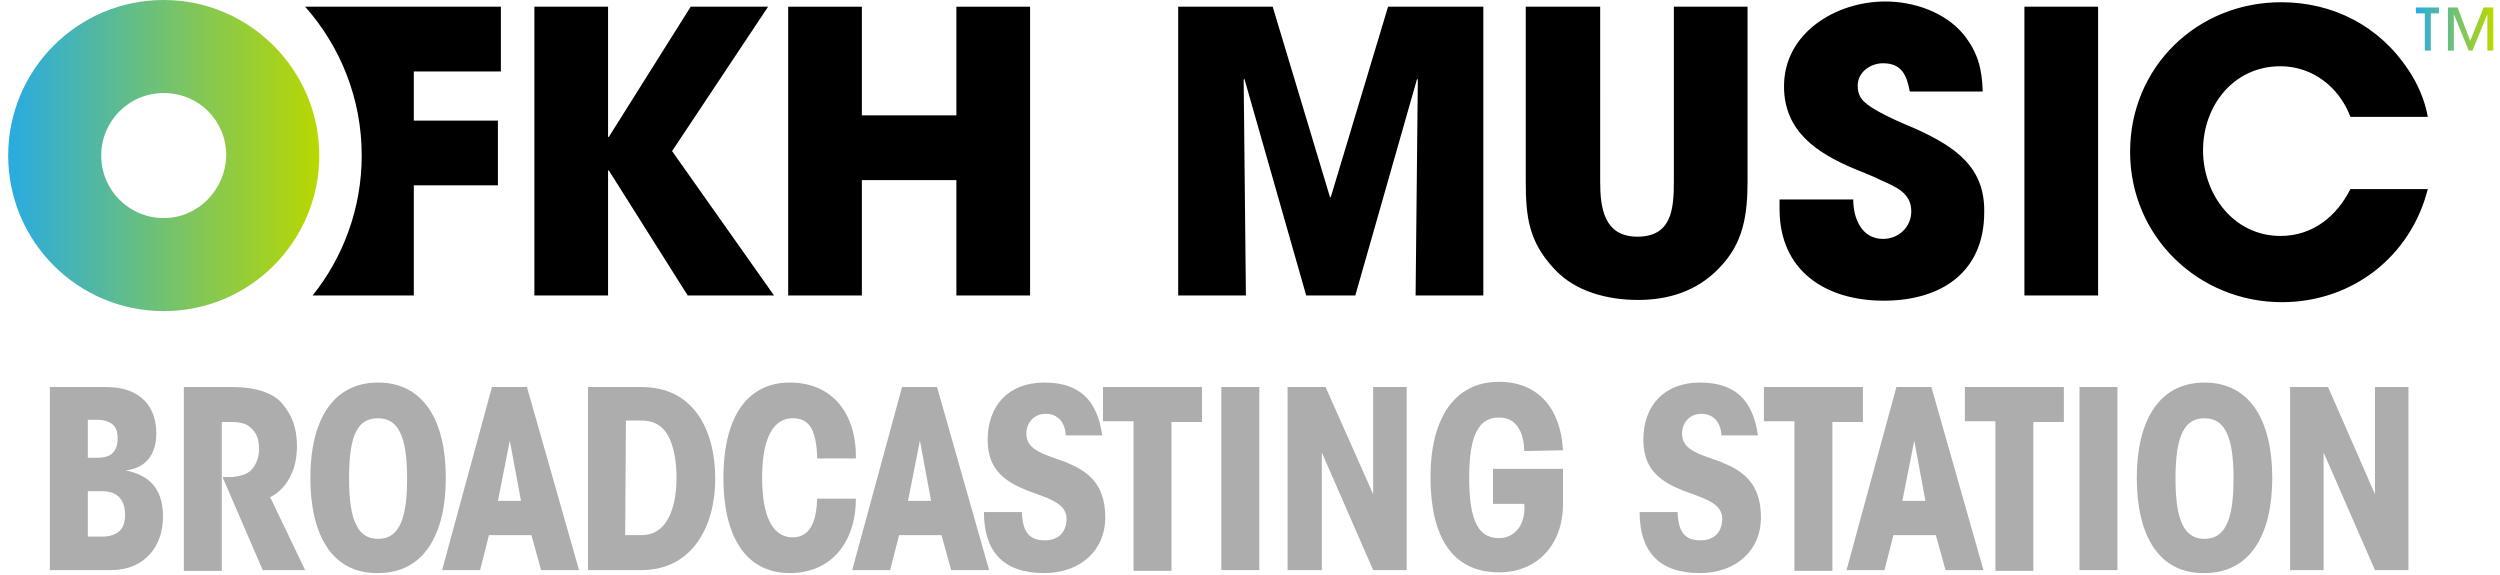 <?xml version="1.0" encoding="utf-8"?>
<!-- Generator: Adobe Illustrator 21.1.0, SVG Export Plug-In . SVG Version: 6.00 Build 0)  -->
<svg version="1.1" id="Ebene_1" xmlns="http://www.w3.org/2000/svg" xmlns:xlink="http://www.w3.org/1999/xlink" x="0px" y="0px"
	 viewBox="0 0 335.9 77.2" style="enable-background:new 0 0 335.9 77.2;" xml:space="preserve">
<style type="text/css">
	.st0{fill:url(#SVGID_1_);}
	.st1{fill:url(#SVGID_2_);}
	.st2{fill:#ADADAD;}
</style>
<path d="M178.8,26.5h-0.1L171,0.9h-12.7v38.8h9.1l-0.3-29l0.1-0.1l8.3,29.1h6.6l8.3-29.1l0.1,0.1l-0.3,29h9.1V0.9h-12.8L178.8,26.5z
	 M224.9,24.4c0,3.7-0.3,7.4-4.9,7.4c-4.5,0-5-3.9-5-7.4V0.9h-10v23.4c0,4.9,0.4,8.2,3.9,11.9c2.8,3,7.1,4.1,11.2,4.1
	c4.1,0,7.9-1.2,10.8-4.2c3.4-3.4,3.9-7.3,3.9-11.9V0.9h-9.9V24.4z M257.6,17.4c-1.6-0.7-6.7-2.7-7.6-4.3c-0.3-0.5-0.4-1-0.4-1.6
	c0-1.8,1.7-3,3.4-3c2.5,0,3.2,1.6,3.6,3.8h9.8c-0.1-3-0.6-5.2-2.6-7.7c-2.5-3-6.7-4.4-10.5-4.4c-6.6,0-13.6,4.2-13.6,11.4
	c0,6.1,4.5,9,9.5,11.1c1.2,0.5,2.3,0.9,3.5,1.5c2,0.9,4.1,1.7,4.1,4.2c0,2.1-1.7,3.7-3.8,3.7c-2.9,0-4-2.8-4-5.3h-9.9v1.3
	c0,8.3,6.2,12.3,14,12.3c7.7,0,13.5-3.8,13.5-11.9C266.7,22.5,262.8,19.8,257.6,17.4z M272,39.7h9.9V0.9H272V39.7z M306.4,31.7
	c-6.3,0-10.4-5.6-10.4-11.5c0-6,4.1-11.3,10.4-11.3c4.3,0,7.9,2.8,9.4,6.8h10.4c-0.4-2.3-1.4-4.5-2.6-6.3
	c-3.9-5.9-10.1-9.1-17.1-9.1c-11.3,0-20.3,8.7-20.3,20.1s9.2,20.2,20.4,20.2c9.4,0,17.3-6.1,19.6-15.2h-10.4
	C314,29,310.8,31.7,306.4,31.7z"/>
<linearGradient id="SVGID_1_" gradientUnits="userSpaceOnUse" x1="324.6" y1="3.9" x2="335" y2="3.9">
	<stop  offset="0" style="stop-color:#29ABE2"/>
	<stop  offset="1" style="stop-color:#B9D800"/>
</linearGradient>
<path class="st0" d="M333.7,1l-1.8,4.5L330.2,1h-1.3v5.8h0.8V1.9l0,0l2,4.9h0.5l2-4.9l0,0v4.9h0.8V1H333.7z M324.7,1.8h1.1v5h0.8v-5
	h1.1V1h-3.1v0.8H324.7z"/>
<linearGradient id="SVGID_2_" gradientUnits="userSpaceOnUse" x1="1.1" y1="-430.99" x2="42.9" y2="-430.99" gradientTransform="matrix(1 0 0 -1 0 -410.09)">
	<stop  offset="0" style="stop-color:#29ABE2"/>
	<stop  offset="1" style="stop-color:#B9D800"/>
</linearGradient>
<path class="st1" d="M22,0C10.4,0,1.1,9.4,1.1,20.9S10.4,41.8,22,41.8s20.9-9.4,20.9-20.9S33.5,0,22,0z M22,29.3
	c-4.6,0-8.4-3.7-8.4-8.4c0-4.6,3.7-8.4,8.4-8.4s8.4,3.7,8.4,8.4C30.3,25.5,26.6,29.3,22,29.3z"/>
<polygon points="103.2,0.9 92.8,0.9 81.8,18.4 81.7,18.4 81.7,0.9 71.8,0.9 71.8,39.7 81.7,39.7 81.7,22.9 81.8,22.9 92.4,39.7 
	104,39.7 90.3,20.3 "/>
<path d="M48.6,20.9c0,7.1-2.5,13.7-6.6,18.8h13.6V24.9h11.3v-8.7H55.6V9.6h11.7V0.9H41C45.7,6.2,48.6,13.2,48.6,20.9z"/>
<polygon points="128.5,0.9 128.5,15.5 115.8,15.5 115.8,0.9 105.9,0.9 105.9,39.7 115.8,39.7 115.8,24.2 128.5,24.2 128.5,39.7 
	138.4,39.7 138.4,0.9 "/>
<g>
	<g>
		<path class="st2" d="M6.7,52h7.5c2.3,0,4,0.6,5.2,1.8c1.1,1.1,1.6,2.7,1.6,4.4c0,3-1.5,4.7-4.1,5c2.8,0.6,5,2.1,5,6.2
			c0,2-0.6,3.8-1.8,5.1c-1.2,1.3-2.9,2.1-5.2,2.1H6.7V52z M11.8,61.5H13c1,0,1.7-0.2,2.1-0.6c0.5-0.5,0.7-1.1,0.7-2
			s-0.2-1.5-0.7-1.9s-1.2-0.6-2.1-0.6h-1.2V61.5z M11.8,72.1h1.9c1.1,0,1.9-0.3,2.4-0.8c0.5-0.5,0.7-1.2,0.7-2.1
			c0-1-0.2-1.7-0.7-2.3c-0.5-0.6-1.3-0.9-2.4-0.9h-1.9C11.8,66,11.8,72.1,11.8,72.1z"/>
		<path class="st2" d="M24.7,52h6.4c3.5,0,5.7,0.9,6.8,2.2c1.3,1.5,2,3.3,2,5.7c0,1.3-0.2,2.6-0.7,3.7c-0.7,1.6-1.7,2.6-2.9,3.2
			l4.7,9.8h-5.7l-5.4-12.5c0.6,0,0.9,0,1.3,0c0.9-0.1,1.9-0.3,2.5-0.9c0.8-0.8,1.1-1.9,1.1-2.8c0-1.2-0.2-2.2-1.2-3
			c-0.5-0.5-1.4-0.7-2.6-0.7h-1.2v20h-5.1C24.7,76.7,24.7,52,24.7,52z"/>
		<path class="st2" d="M41.7,64.2c0-7.7,3-12.8,9.1-12.8s9.1,5.1,9.1,12.8S56.9,77,50.8,77C44.7,77.1,41.7,72,41.7,64.2L41.7,64.2z
			 M46.9,64.3c0,5.9,1.3,8.1,3.9,8.1c2.6,0,3.9-2.2,3.9-8.1s-1.3-8.1-3.9-8.1C48.1,56.2,46.9,58.3,46.9,64.3L46.9,64.3z"/>
		<path class="st2" d="M64.5,76.6h-5.1L66.1,52h4.7l7,24.6h-5.1l-1.3-4.7h-5.7L64.5,76.6z M68.5,59.2l-1.6,8.1H70L68.5,59.2z"/>
		<path class="st2" d="M79,52h7.1c3.6,0,6,1.4,7.6,3.6c1.6,2.2,2.4,5.3,2.4,8.7c0,6.7-3.3,12.3-9.9,12.3H79V52z M84,71.9h2.2
			c4.1,0,4.7-5.1,4.7-7.7c0-2.3-0.4-4.3-1.1-5.6s-1.8-2.1-3.7-2.1h-2L84,71.9L84,71.9z"/>
		<path class="st2" d="M115,67c0,5.6-3.1,10-8.9,10c-5.4,0-8.9-4.2-8.9-12.8s3.5-12.8,8.9-12.8c6,0,9,4.5,8.9,10.2h-5.2
			c-0.1-4.4-1.4-5.4-3.3-5.4c-2.3,0-4.1,2.1-4.1,8s1.8,8,4.1,8c2.6,0,3.2-2.6,3.3-5.2H115z"/>
		<path class="st2" d="M119.6,76.6h-5.1l6.7-24.6h4.7l7,24.6h-5.1l-1.3-4.7h-5.7L119.6,76.6z M123.6,59.2l-1.6,8.1h3.1L123.6,59.2z"
			/>
		<path class="st2" d="M137.3,68.8c0.1,2.6,0.9,3.8,3.1,3.8c1.9,0,2.9-1.2,2.9-2.9c0-2.2-2.7-2.8-5.3-3.8c-2.7-1.1-5.3-2.6-5.3-6.8
			c0-4.7,2.9-7.7,7.6-7.7c4.6,0,7.1,2.2,7.8,7.1h-4.9c-0.1-1.8-1.1-2.9-2.7-2.9c-1.6,0-2.6,1.2-2.6,2.7c0,2.3,2.7,2.8,5.3,3.8
			c2.7,1.1,5.3,2.7,5.3,7.4c0,4.6-3.5,7.5-8.2,7.5c-5.6,0-8.1-3-8.1-8.2H137.3z"/>
		<path class="st2" d="M152.3,56.6h-4.1V52h13.3v4.7h-4.1v20h-5.1L152.3,56.6L152.3,56.6z"/>
		<path class="st2" d="M164.1,52h5.1v24.6h-5.1V52z"/>
		<path class="st2" d="M184.5,66.4V52h4.5v24.6h-4.5l-6.9-15.8v15.8H173V52h5.1L184.5,66.4z"/>
		<path class="st2" d="M204.8,60.6c0-1-0.2-1.9-0.5-2.6c-0.6-1.2-1.4-1.9-2.9-1.9c-2.7,0-4,2.3-4,8.1c0,5.9,1.3,8.1,4,8.1
			c1.3,0,2.1-0.6,2.7-1.4c0.6-0.9,0.8-2,0.7-3.2h-4.2V63h9.4v4.8c0,5.2-3.3,9.1-8.6,9.1c-6.3,0-9.2-4.8-9.2-12.8
			c0-7.7,3.1-12.8,9.2-12.8c5.2,0,8.3,3.5,8.6,9.2L204.8,60.6L204.8,60.6z"/>
		<path class="st2" d="M225.4,68.8c0.1,2.6,0.9,3.8,3.1,3.8c1.9,0,2.9-1.2,2.9-2.9c0-2.2-2.7-2.8-5.3-3.8c-2.7-1.1-5.3-2.6-5.3-6.8
			c0-4.7,2.9-7.7,7.6-7.7c4.6,0,7.1,2.2,7.8,7.1h-4.9c-0.1-1.8-1.1-2.9-2.7-2.9c-1.6,0-2.6,1.2-2.6,2.7c0,2.3,2.7,2.8,5.3,3.8
			c2.7,1.1,5.3,2.7,5.3,7.4c0,4.6-3.5,7.5-8.2,7.5c-5.6,0-8.1-3-8.1-8.2H225.4z"/>
		<path class="st2" d="M241.1,56.6H237V52h13.3v4.7h-4.1v20h-5.1L241.1,56.6L241.1,56.6z"/>
		<path class="st2" d="M253.2,76.6h-5.1l6.7-24.6h4.7l7,24.6h-5.1l-1.3-4.7h-5.7L253.2,76.6z M257.2,59.2l-1.6,8.1h3.1L257.2,59.2z"
			/>
		<path class="st2" d="M268.1,56.6H264V52h13.3v4.7h-4.1v20h-5.1L268.1,56.6L268.1,56.6z"/>
		<path class="st2" d="M279.4,52h5.1v24.6h-5.1V52z"/>
		<path class="st2" d="M287.1,64.2c0-7.7,3-12.8,9.1-12.8s9.1,5.1,9.1,12.8s-3,12.8-9.1,12.8C290.1,77.1,287.1,72,287.1,64.2
			L287.1,64.2z M292.3,64.3c0,5.9,1.3,8.1,3.9,8.1s3.9-2.2,3.9-8.1s-1.3-8.1-3.9-8.1C293.6,56.2,292.3,58.3,292.3,64.3L292.3,64.3z"
			/>
		<path class="st2" d="M319.1,66.4V52h4.5v24.6h-4.5l-6.9-15.8v15.8h-4.5V52h5.1L319.1,66.4z"/>
	</g>
</g>
</svg>
